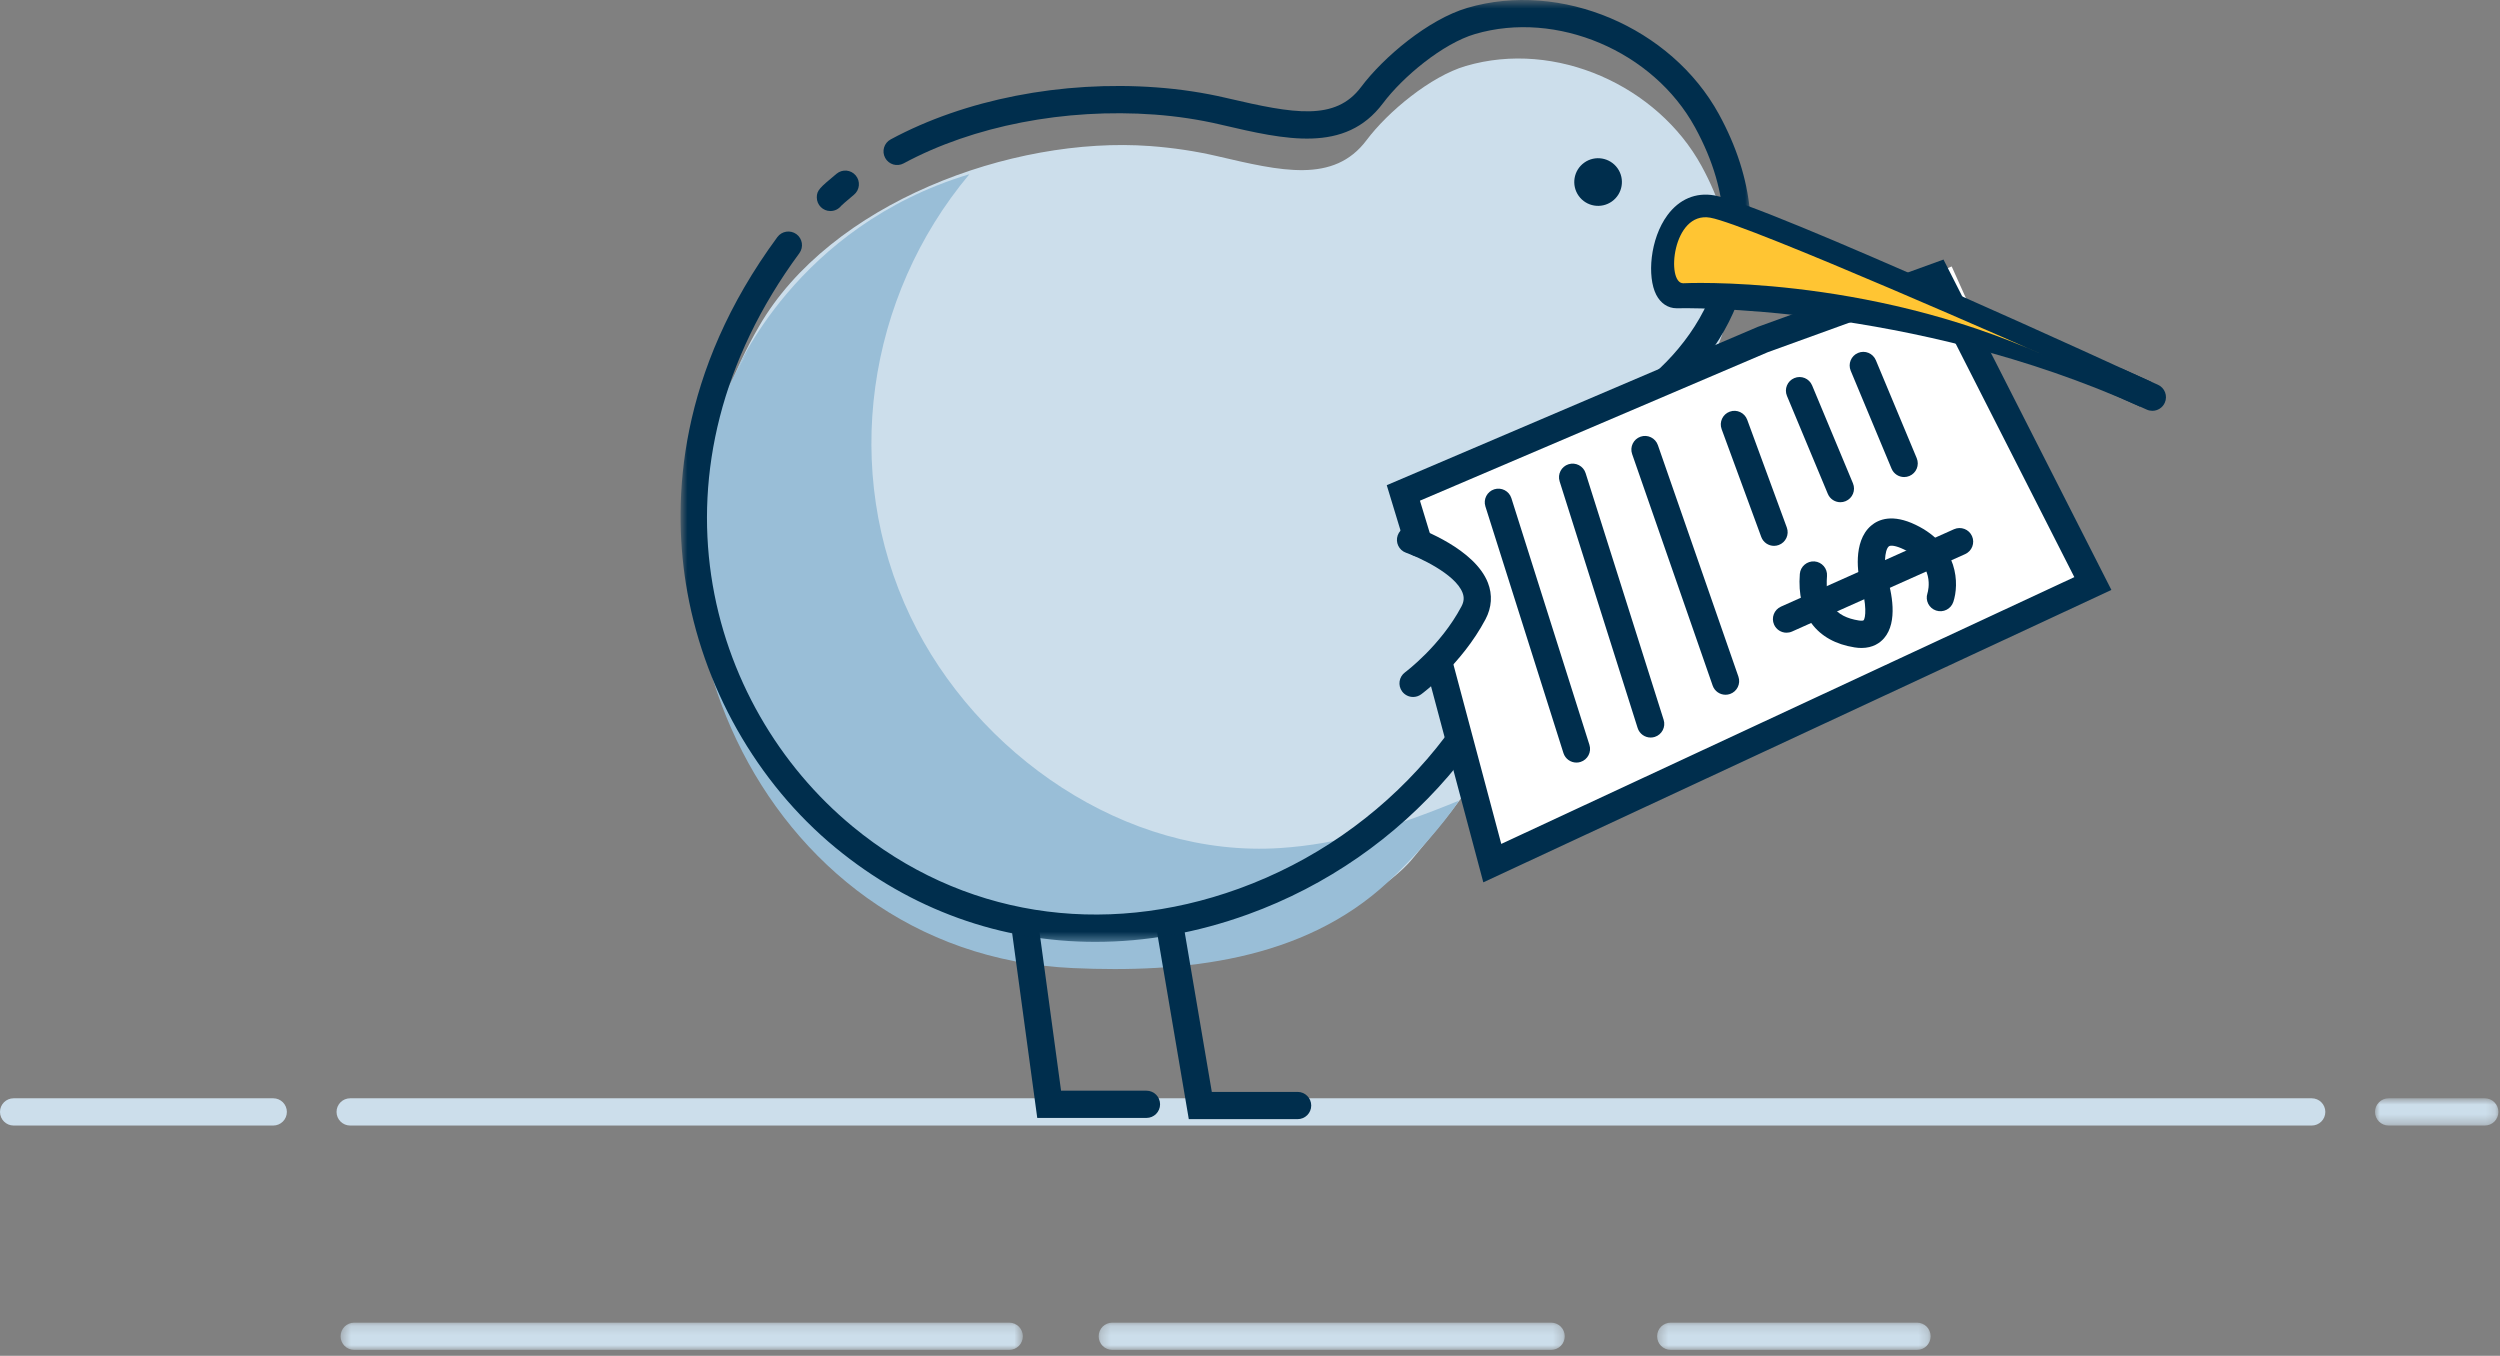 <?xml version="1.0" encoding="UTF-8"?>
<svg width="260px" height="141px" viewBox="0 0 260 141" version="1.1" xmlns="http://www.w3.org/2000/svg" xmlns:xlink="http://www.w3.org/1999/xlink">
    <rect x="0" y="0" width="260" height="141" fill="#808080" stroke="none"/>
    <!-- Generator: Sketch 50.2 (55047) - http://www.bohemiancoding.com/sketch -->
    <title>Bills</title>
    <desc>Created with Sketch.</desc>
    <defs>
        <polygon id="path-1" points="0 0.833 12.834 0.833 12.834 3.667 0 3.667"></polygon>
        <polygon id="path-3" points="0.42 0.166 71.376 0.166 71.376 3 0.42 3"></polygon>
        <polygon id="path-5" points="0.34 0.166 28.786 0.166 28.786 3 0.34 3"></polygon>
        <polygon id="path-7" points="0.262 0.166 48.734 0.166 48.734 3 0.262 3"></polygon>
        <polygon id="path-9" points="0.777 0.611 112.088 0.611 112.088 98.567 0.777 98.567"></polygon>
    </defs>
    <g id="Proof-2" stroke="none" stroke-width="1" fill="none" fill-rule="evenodd">
        <g id="Images-SVG" transform="translate(-765, -705)">
            <g id="Bills" transform="translate(765, 704)">
                <g id="Group-21" transform="translate(0, 6.389)">
                    <path d="M28.417,111.667 L1.417,111.667 C0.634,111.667 0,111.033 0,110.25 C0,109.467 0.634,108.833 1.417,108.833 L28.417,108.833 C29.2,108.833 29.834,109.467 29.834,110.25 C29.834,111.033 29.2,111.667 28.417,111.667" id="Fill-1" fill="#CCDEEB"></path>
                    <g id="Group-5" transform="translate(247, 108)">
                        <mask id="mask-2" fill="white">
                            <use xlink:href="#path-1"></use>
                        </mask>
                        <g id="Clip-4"></g>
                        <path d="M11.417,3.667 L1.417,3.667 C0.634,3.667 0,3.033 0,2.25 C0,1.467 0.634,0.833 1.417,0.833 L11.417,0.833 C12.2,0.833 12.834,1.467 12.834,2.25 C12.834,3.033 12.2,3.667 11.417,3.667" id="Fill-3" fill="#CCDEEB" mask="url(#mask-2)"></path>
                    </g>
                    <path d="M240.417,111.667 L36.417,111.667 C35.634,111.667 35,111.033 35,110.25 C35,109.467 35.634,108.833 36.417,108.833 L240.417,108.833 C241.2,108.833 241.834,109.467 241.834,110.25 C241.834,111.033 241.2,111.667 240.417,111.667" id="Fill-6" fill="#CCDEEB"></path>
                    <g id="Group-10" transform="translate(35, 132)">
                        <mask id="mask-4" fill="white">
                            <use xlink:href="#path-3"></use>
                        </mask>
                        <g id="Clip-9"></g>
                        <path d="M69.959,3 L1.837,3 C1.054,3 0.42,2.366 0.42,1.583 C0.42,0.8 1.054,0.166 1.837,0.166 L69.959,0.166 C70.742,0.166 71.376,0.8 71.376,1.583 C71.376,2.366 70.742,3 69.959,3" id="Fill-8" fill="#CCDEEB" mask="url(#mask-4)"></path>
                    </g>
                    <g id="Group-13" transform="translate(172, 132)">
                        <mask id="mask-6" fill="white">
                            <use xlink:href="#path-5"></use>
                        </mask>
                        <g id="Clip-12"></g>
                        <path d="M27.369,3 L1.757,3 C0.973,3 0.34,2.366 0.34,1.583 C0.34,0.8 0.973,0.166 1.757,0.166 L27.369,0.166 C28.152,0.166 28.786,0.8 28.786,1.583 C28.786,2.366 28.152,3 27.369,3" id="Fill-11" fill="#CCDEEB" mask="url(#mask-6)"></path>
                    </g>
                    <g id="Group-16" transform="translate(114, 132)">
                        <mask id="mask-8" fill="white">
                            <use xlink:href="#path-7"></use>
                        </mask>
                        <g id="Clip-15"></g>
                        <path d="M47.317,3 L1.679,3 C0.896,3 0.262,2.366 0.262,1.583 C0.262,0.8 0.896,0.166 1.679,0.166 L47.317,0.166 C48.1,0.166 48.734,0.8 48.734,1.583 C48.734,2.366 48.1,3 47.317,3" id="Fill-14" fill="#CCDEEB" mask="url(#mask-8)"></path>
                    </g>
                    <path d="M119.6,9.8 C105.162,8.738 86.343,15.759 78.953,28.525 C67.953,47.525 71.286,72.192 87.953,85.859 C111.953,104.525 141.286,90.859 146.953,83.859 C152.619,76.859 156.456,73.686 159.537,57.272 C159.537,57.272 159.619,47.192 168.286,42.192 C176.952,37.192 184.619,25.859 176.953,11.86 C172.408,3.559 161.824,-1.289 152.431,1.477 C148.802,2.545 144.369,6.192 142.119,9.192 C138.712,13.734 133.186,12.391 126.617,10.858 C124.358,10.33 122.002,9.977 119.6,9.8" id="Fill-17" fill="#CCDEEB"></path>
                    <path d="M76.505,33.376 C76.505,33.376 82.734,18.147 100.817,12.73 C90.126,25.489 87.446,43.606 94.692,58.749 C101.512,73.005 117.043,83.879 133.186,82.804 C139.161,82.406 144.739,80.751 151.739,77.876 C150.143,80.332 146.895,83.972 144.321,86.361 C135.496,94.554 123.089,95.812 111.588,95.292 C78.338,93.792 62.838,55.042 77.838,31.042" id="Fill-19" fill="#99BED7"></path>
                </g>
                <g id="Group-38" transform="translate(155, 30.389)" fill="#000000">
                    <path d="M40.196,37.571 C39.974,37.571 39.738,37.553 39.484,37.513 C35.529,36.894 33.451,34.109 33.784,29.871 C33.845,29.09 34.533,28.509 35.308,28.569 C36.089,28.631 36.672,29.313 36.61,30.093 C36.389,32.895 37.412,34.32 39.923,34.713 C40.237,34.762 40.376,34.719 40.397,34.706 C40.644,34.521 40.765,33.009 40.107,30.897 C39.842,30.047 39.25,26.53 41.187,24.86 C41.978,24.175 43.43,23.606 45.838,24.768 C50.329,26.934 50.359,30.959 49.747,32.784 C49.498,33.526 48.692,33.924 47.953,33.677 C47.215,33.43 46.814,32.634 47.055,31.895 C47.152,31.583 47.874,28.897 44.606,27.321 C43.753,26.909 43.202,26.864 43.038,27.007 C42.561,27.418 42.55,29.208 42.813,30.054 C43.239,31.421 44.068,34.792 42.55,36.551 C42.128,37.041 41.393,37.571 40.196,37.571" id="Fill-22"></path>
                    <path d="M32.403,35.984 C31.861,35.984 31.343,35.672 31.108,35.145 C30.789,34.43 31.109,33.591 31.823,33.272 L49.818,25.223 C50.536,24.903 51.372,25.224 51.691,25.938 C52.01,26.653 51.69,27.492 50.976,27.811 L32.981,35.86 C32.793,35.944 32.596,35.984 32.403,35.984" id="Fill-24"></path>
                    <path d="M31.102,20.856 C30.525,20.856 29.983,20.501 29.772,19.927 L25.653,8.72 C25.382,7.985 25.759,7.17 26.494,6.901 C27.228,6.629 28.042,7.008 28.313,7.742 L32.432,18.949 C32.703,19.684 32.326,20.499 31.591,20.768 C31.43,20.828 31.264,20.856 31.102,20.856" id="Fill-26"></path>
                    <path d="M38.003,16.319 C37.447,16.319 36.921,15.991 36.694,15.447 L32.446,5.262 C32.145,4.54 32.486,3.71 33.208,3.409 C33.932,3.103 34.761,3.449 35.062,4.171 L39.31,14.355 C39.611,15.078 39.27,15.908 38.548,16.209 C38.369,16.284 38.185,16.319 38.003,16.319" id="Fill-28"></path>
                    <path d="M44.634,13.7 C44.078,13.7 43.552,13.373 43.325,12.829 L39.077,2.644 C38.776,1.923 39.116,1.093 39.839,0.791 C40.564,0.486 41.392,0.832 41.693,1.554 L45.941,11.736 C46.242,12.46 45.902,13.29 45.179,13.591 C45,13.665 44.816,13.7 44.634,13.7" id="Fill-30"></path>
                    <path d="M27.559,44.687 C26.972,44.687 26.424,44.32 26.22,43.735 L17.844,19.653 C17.587,18.914 17.978,18.106 18.717,17.848 C19.459,17.588 20.263,17.982 20.522,18.721 L28.898,42.803 C29.155,43.542 28.764,44.35 28.025,44.608 C27.871,44.662 27.713,44.687 27.559,44.687" id="Fill-32"></path>
                    <path d="M19.27,49.137 C18.668,49.137 18.11,48.75 17.918,48.147 L9.804,22.494 C9.568,21.747 9.982,20.951 10.728,20.715 C11.474,20.48 12.27,20.894 12.507,21.639 L20.622,47.291 C20.857,48.038 20.444,48.834 19.698,49.071 C19.555,49.116 19.412,49.137 19.27,49.137" id="Fill-34"></path>
                    <path d="M10.37,47.056 C9.768,47.056 9.21,46.669 9.018,46.066 L0.903,20.413 C0.667,19.667 1.081,18.87 1.827,18.634 C2.576,18.399 3.37,18.813 3.606,19.558 L11.722,45.21 C11.958,45.956 11.544,46.753 10.798,46.99 C10.655,47.035 10.512,47.056 10.37,47.056" id="Fill-36"></path>
                </g>
                <g id="Group-52" transform="translate(70, 0.389)">
                    <path d="M49.231,116.876 L37.874,116.876 L35.276,97.744 C35.17,96.969 35.713,96.255 36.49,96.149 C37.26,96.042 37.979,96.588 38.085,97.363 L40.35,114.042 L49.231,114.042 C50.014,114.042 50.648,114.676 50.648,115.459 C50.648,116.242 50.014,116.876 49.231,116.876" id="Fill-39" fill="#002E4D"></path>
                    <path d="M64.951,117.003 L53.635,117.003 L50.294,97.33 C50.163,96.559 50.682,95.826 51.454,95.695 C52.222,95.566 52.958,96.083 53.089,96.856 L56.029,114.169 L64.951,114.169 C65.734,114.169 66.368,114.803 66.368,115.586 C66.368,116.369 65.734,117.003 64.951,117.003" id="Fill-41" fill="#002E4D"></path>
                    <path d="M98.22,18.105 C99.013,19.219 98.754,20.767 97.639,21.561 C96.526,22.355 94.978,22.096 94.184,20.982 C93.39,19.868 93.649,18.32 94.763,17.526 C95.877,16.731 97.425,16.991 98.22,18.105" id="Fill-43" fill="#002E4D"></path>
                    <g id="Group-47">
                        <mask id="mask-10" fill="white">
                            <use xlink:href="#path-9"></use>
                        </mask>
                        <g id="Clip-46"></g>
                        <path d="M43.922,98.567 C34.115,98.567 24.733,95.239 16.88,88.762 C8.682,82 3.01,71.962 1.319,61.225 C-0.043,52.573 0.504,39.311 10.848,25.265 C11.314,24.635 12.202,24.504 12.83,24.964 C13.46,25.429 13.595,26.316 13.131,26.947 C-3.427,49.428 3.392,73.961 18.684,86.575 C29.931,95.852 44.566,98.207 58.839,93.033 C74.266,87.44 85.696,74.191 88.696,58.437 C88.737,57.105 89.344,47.357 98.151,42.277 C104.839,38.419 114.078,28.09 106.282,13.853 C101.936,5.914 91.889,1.655 83.404,4.15 C80.05,5.137 75.9,8.588 73.825,11.355 C69.898,16.593 63.661,15.136 57.063,13.597 L56.867,13.551 C54.687,13.043 52.4,12.698 50.069,12.526 C40.748,11.85 31.231,13.692 23.975,17.603 C23.288,17.977 22.426,17.718 22.055,17.029 C21.683,16.339 21.941,15.48 22.629,15.109 C30.347,10.948 40.422,8.974 50.276,9.7 C52.754,9.881 55.188,10.249 57.512,10.792 L57.706,10.837 C64.548,12.432 68.876,13.231 71.558,9.654 C73.877,6.561 78.537,2.629 82.604,1.431 C92.314,-1.432 103.807,3.429 108.769,12.492 C112.431,19.18 113.076,26.005 110.636,32.231 C108.667,37.254 104.633,41.81 99.567,44.732 C91.693,49.274 91.528,58.504 91.527,58.597 L91.503,58.847 C88.353,75.631 76.207,89.752 59.806,95.698 C54.505,97.619 49.152,98.566 43.922,98.567" id="Fill-45" fill="#002E4D" mask="url(#mask-10)"></path>
                    </g>
                    <path d="M16.364,22.559 C15.582,22.559 14.947,21.925 14.947,21.142 C14.947,20.396 15.261,20.134 17.003,18.681 C17.605,18.178 18.497,18.259 18.998,18.861 C19.5,19.462 19.419,20.356 18.819,20.857 C17.867,21.651 17.559,21.94 17.474,22.024 C17.215,22.35 16.814,22.559 16.364,22.559" id="Fill-48" fill="#002E4D"></path>
                    <polygon id="Fill-50" fill="#FFFFFF" points="76.448 52.126 132.976 28.322 148.157 62.09 85.323 91.251 80.531 69.584 83.865 61.584 77.698 57.584"></polygon>
                </g>
                <g id="Group-57" transform="translate(144, 27.389)" fill="#002E4D">
                    <path d="M10.265,65.374 L4.329,43.116 C4.127,42.359 4.578,41.583 5.333,41.382 C6.086,41.176 6.866,41.629 7.068,42.386 L12.132,61.378 L71.73,33.632 L56.734,4.124 L39.85,10.241 L3.674,25.681 L4.888,29.672 C5.116,30.421 4.693,31.213 3.944,31.44 C3.196,31.663 2.404,31.245 2.175,30.496 L0.223,24.071 L38.811,7.604 L58.124,0.604 L75.585,34.964 L10.265,65.374 Z" id="Fill-53"></path>
                    <path d="M54.032,23.224 C53.475,23.224 52.95,22.896 52.722,22.352 L48.474,12.168 C48.173,11.446 48.514,10.616 49.236,10.315 C49.964,10.009 50.788,10.355 51.09,11.077 L55.339,21.26 C55.639,21.983 55.3,22.813 54.577,23.114 C54.398,23.189 54.214,23.224 54.032,23.224" id="Fill-55"></path>
                </g>
                <g id="Group-68" transform="translate(145, 20.389)">
                    <path d="M29.367,11.253 C29.367,11.253 53.706,10.579 78.142,21.609 C78.142,21.609 38.194,3.22 33.038,2.327 C27.881,1.434 27.026,11.273 29.367,11.253" id="Fill-58" fill="#FFFFFF"></path>
                    <path d="M30.04,9.83 C32.682,9.83 42.391,10.025 54.704,12.608 C44.587,8.154 34.993,4.103 32.796,3.724 C32.203,3.622 31.313,3.637 30.497,4.967 C29.453,6.669 29.411,9.042 29.701,9.831 C29.797,9.83 29.91,9.83 30.04,9.83 Z M77.56,22.901 C53.696,12.131 29.644,12.658 29.406,12.67 L29.379,12.67 L29.359,12.67 C28.473,12.67 27.702,12.156 27.243,11.258 C26.292,9.394 26.591,5.463 28.413,2.989 C29.635,1.33 31.357,0.596 33.28,0.931 C38.559,1.845 77.098,19.568 78.735,20.322 L77.56,22.901 Z" id="Fill-60" fill="#002E4D"></path>
                    <path d="M30.053,10.07 C30.053,10.07 48.856,9.114 67.532,17.543 C67.532,17.543 36.799,3.93 32.858,3.249 C28.916,2.566 28.264,10.085 30.053,10.07" id="Fill-62" fill="#FFC533"></path>
                    <path d="M78.843,23.336 C78.65,23.336 78.452,23.296 78.264,23.211 L74.639,21.586 C73.925,21.266 73.606,20.428 73.926,19.713 C74.246,19 75.082,18.677 75.799,19 L79.424,20.625 C80.138,20.945 80.457,21.783 80.137,22.498 C79.902,23.024 79.385,23.336 78.843,23.336" id="Fill-64" fill="#002E4D"></path>
                    <path d="M1.962,53.096 C1.526,53.096 1.097,52.896 0.818,52.518 C0.356,51.888 0.491,51.001 1.12,50.537 C1.157,50.51 4.822,47.779 6.988,43.687 C7.257,43.18 7.292,42.735 7.101,42.245 C6.333,40.279 2.507,38.547 1.227,38.096 C0.488,37.835 0.102,37.026 0.361,36.287 C0.623,35.55 1.431,35.162 2.17,35.422 C2.8,35.645 8.367,37.698 9.741,41.214 C10.231,42.469 10.146,43.783 9.494,45.013 C7.015,49.697 2.969,52.697 2.798,52.822 C2.546,53.007 2.253,53.096 1.962,53.096" id="Fill-66" fill="#002E4D"></path>
                </g>
                <g id="Group-83" transform="translate(154, 39.389)" fill="#002E4D">
                    <path d="M39.592,29 C39.371,29 39.135,28.981 38.882,28.942 C34.925,28.322 32.848,25.537 33.182,21.3 C33.243,20.519 33.934,19.943 34.706,19.998 C35.487,20.06 36.07,20.742 36.008,21.522 C35.787,24.323 36.809,25.748 39.321,26.142 C39.676,26.198 39.793,26.135 39.793,26.135 C40.041,25.953 40.164,24.444 39.504,22.324 C39.239,21.476 38.646,17.961 40.583,16.289 C41.375,15.606 42.826,15.035 45.235,16.197 C49.727,18.362 49.756,22.388 49.144,24.214 C48.894,24.955 48.096,25.353 47.349,25.106 C46.612,24.858 46.211,24.063 46.452,23.324 C46.549,23.014 47.273,20.326 44.004,18.75 C43.149,18.338 42.6,18.294 42.435,18.436 C41.957,18.847 41.946,20.636 42.21,21.481 C42.739,23.182 43.409,26.285 41.946,27.98 C41.524,28.47 40.789,29 39.592,29" id="Fill-69"></path>
                    <path d="M31.8,27.412 C31.258,27.412 30.74,27.1 30.505,26.573 C30.186,25.858 30.506,25.019 31.22,24.7 L49.216,16.651 C49.935,16.332 50.77,16.652 51.089,17.366 C51.408,18.081 51.088,18.92 50.374,19.239 L32.378,27.288 C32.19,27.372 31.993,27.412 31.8,27.412" id="Fill-71"></path>
                    <path d="M30.499,18.38 C29.922,18.38 29.38,18.025 29.169,17.451 L25.05,6.243 C24.779,5.508 25.156,4.693 25.891,4.424 C26.624,4.153 27.439,4.53 27.71,5.265 L31.829,16.473 C32.1,17.208 31.723,18.023 30.988,18.292 C30.827,18.352 30.661,18.38 30.499,18.38" id="Fill-73"></path>
                    <path d="M37.401,13.842 C36.845,13.842 36.319,13.514 36.092,12.97 L31.844,2.786 C31.543,2.064 31.883,1.234 32.606,0.933 C33.332,0.627 34.159,0.972 34.46,1.695 L38.708,11.878 C39.009,12.601 38.669,13.431 37.946,13.732 C37.767,13.807 37.583,13.842 37.401,13.842" id="Fill-75"></path>
                    <path d="M25.456,33.865 C24.869,33.865 24.321,33.498 24.117,32.913 L15.741,8.832 C15.484,8.094 15.875,7.285 16.614,7.027 C17.353,6.769 18.161,7.162 18.419,7.901 L26.795,31.982 C27.052,32.721 26.661,33.529 25.922,33.786 C25.768,33.84 25.61,33.865 25.456,33.865" id="Fill-77"></path>
                    <path d="M17.667,38.316 C17.065,38.316 16.507,37.929 16.315,37.326 L8.201,11.673 C7.966,10.926 8.379,10.13 9.125,9.894 C9.875,9.658 10.668,10.073 10.904,10.818 L19.019,36.47 C19.255,37.217 18.841,38.013 18.095,38.25 C17.952,38.295 17.809,38.316 17.667,38.316" id="Fill-79"></path>
                    <path d="M9.948,40.919 C9.347,40.919 8.789,40.532 8.597,39.929 L0.481,14.276 C0.245,13.53 0.659,12.733 1.405,12.497 C2.151,12.262 2.947,12.676 3.184,13.421 L11.3,39.073 C11.537,39.819 11.123,40.616 10.377,40.853 C10.233,40.898 10.091,40.919 9.948,40.919" id="Fill-81"></path>
                </g>
            </g>
        </g>
    </g>
</svg>